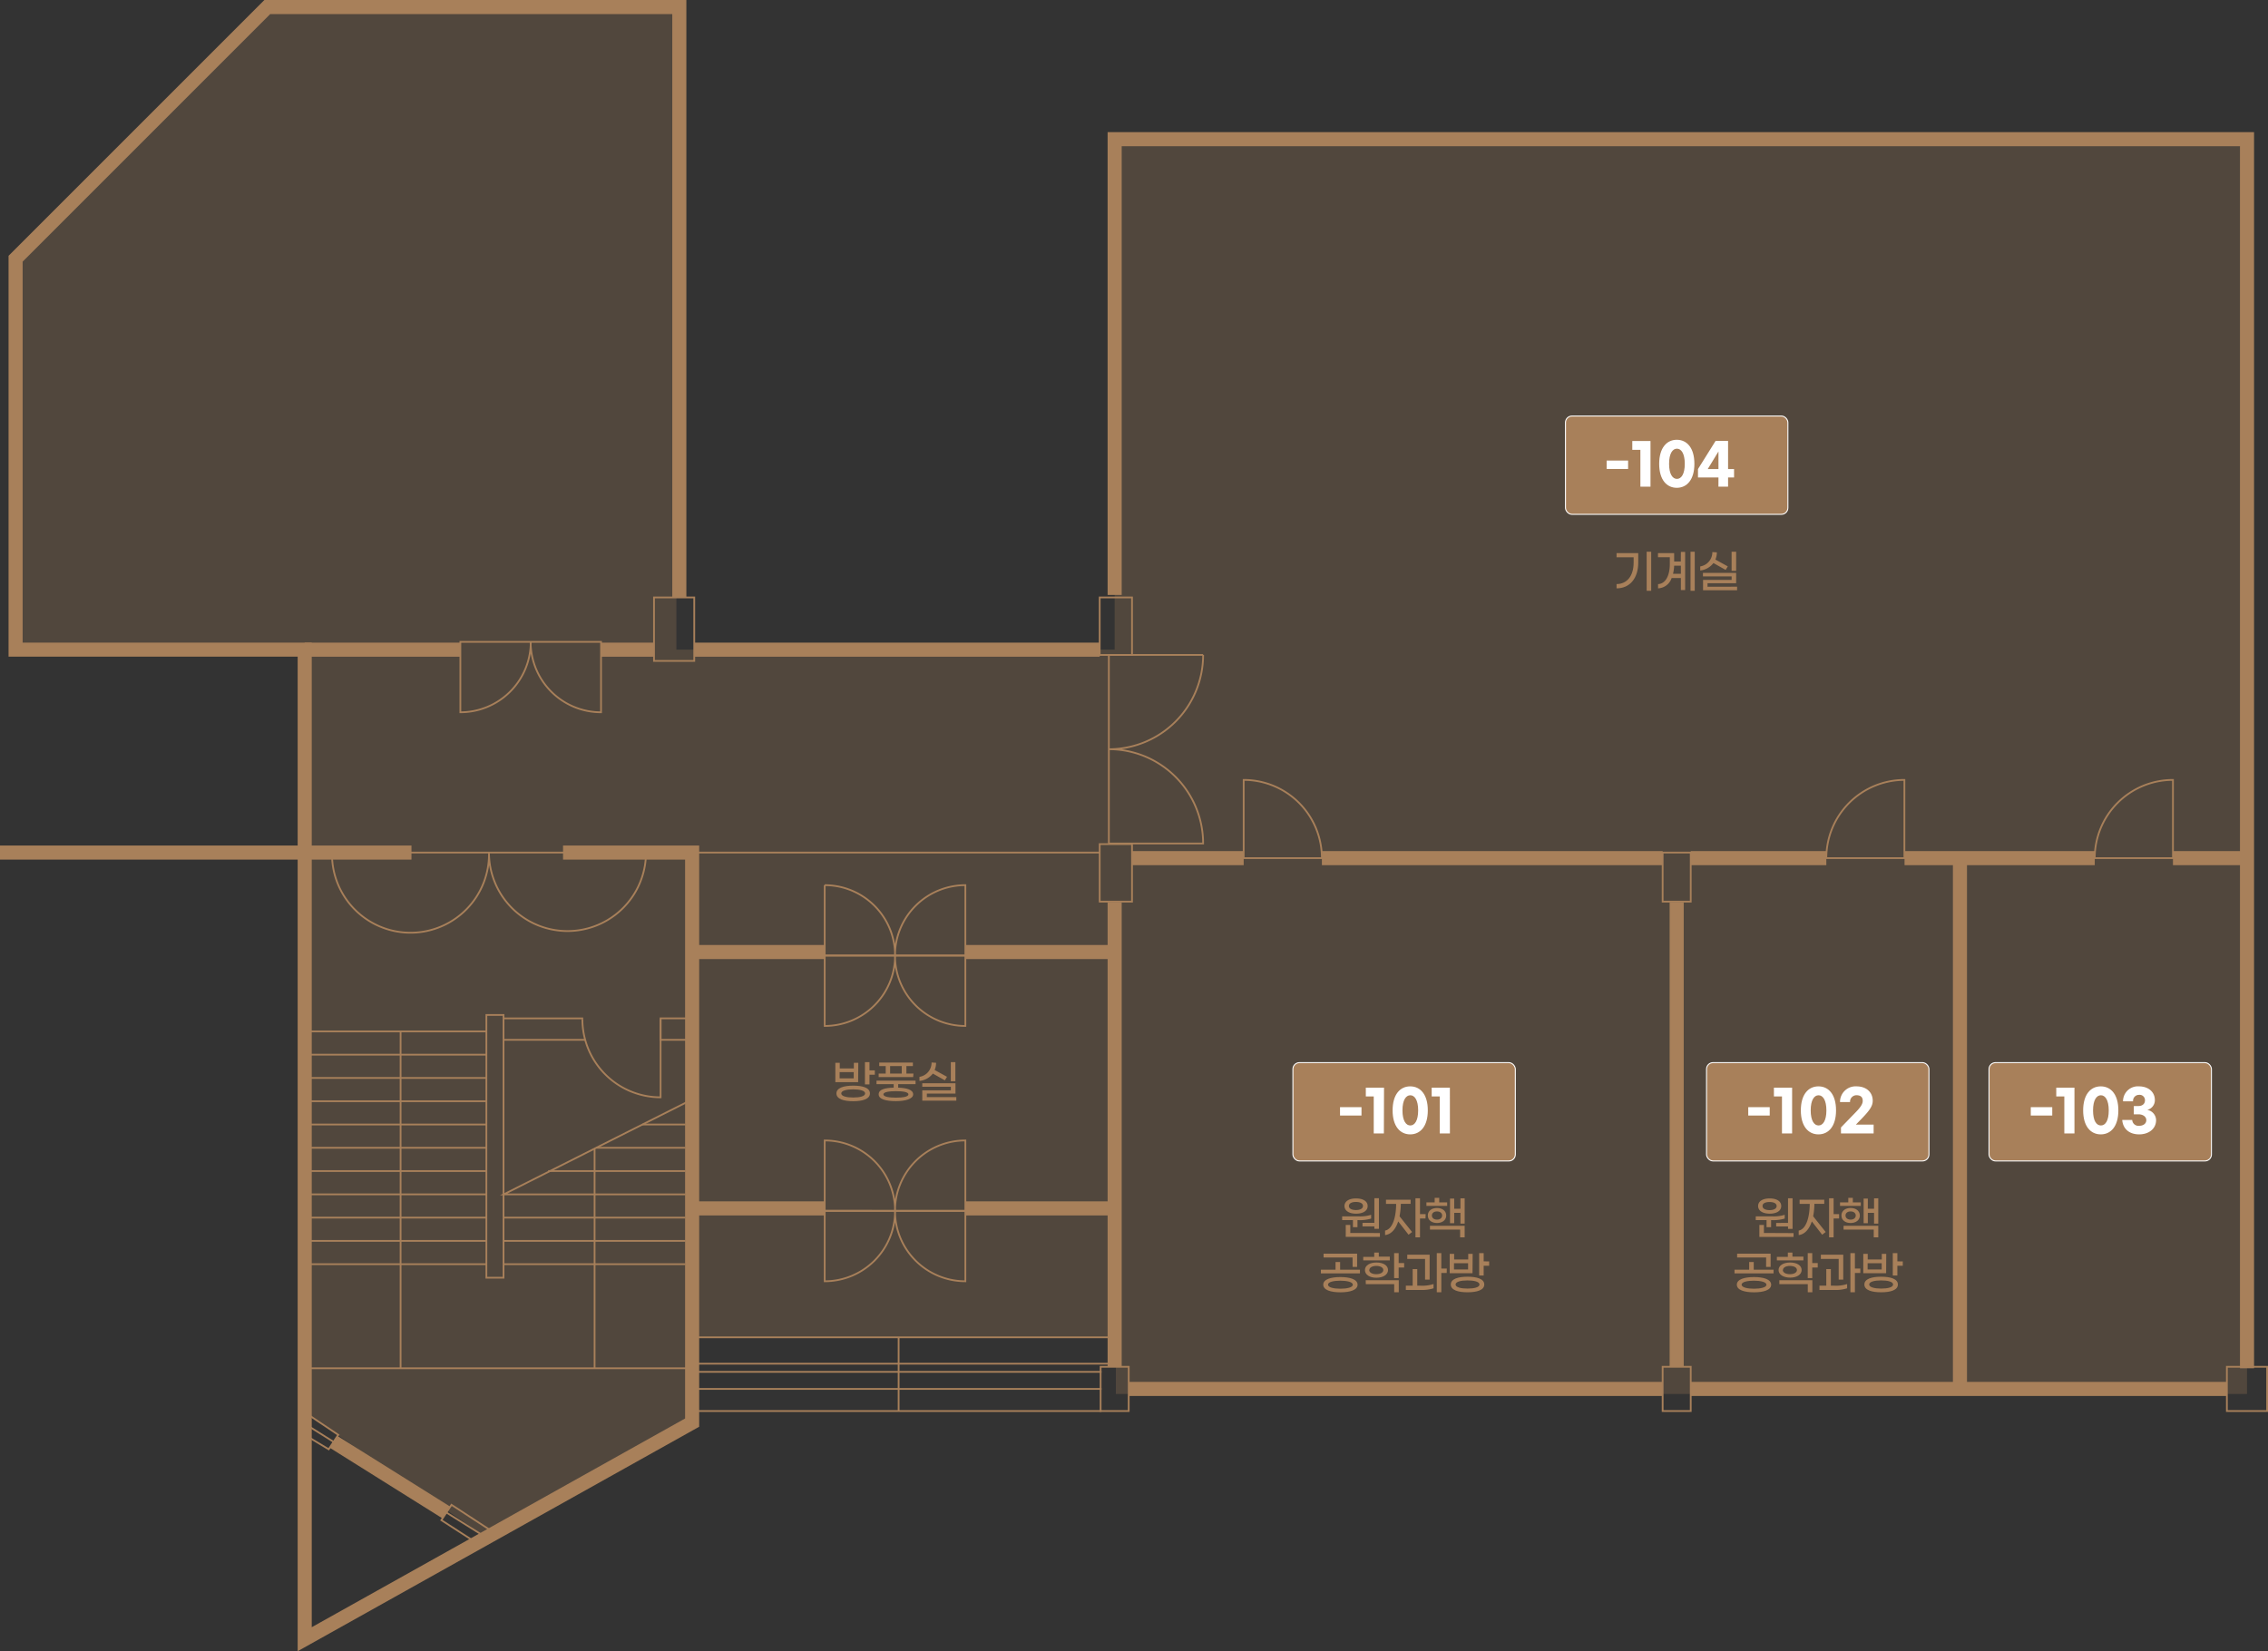 <svg xmlns="http://www.w3.org/2000/svg" viewBox="0 0 644.29 469.1"><rect x="0" y="0" width="644.29" height="469.1" fill="#333333" stroke="none"/><defs><style>.cls-1,.cls-4{fill:#a8805a;}.cls-1{opacity:0.26;}.cls-2,.cls-3,.cls-5{fill:none;stroke-miterlimit:10;}.cls-2,.cls-3{stroke:#a8805a;}.cls-2{stroke-width:0.5px;}.cls-3{stroke-width:4px;}.cls-5{stroke:#fff;stroke-width:0.28px;}.cls-6{fill:#fff;}</style></defs><g id="레이어_2" data-name="레이어 2"><g id="Layer_1" data-name="Layer 1"><polygon class="cls-1" points="86.56 401.24 138.18 436.83 196.62 404.16 196.62 379.93 316.99 379.93 316.99 396.03 638.33 396.03 638.33 39.54 316.65 39.54 316.65 184.56 192.14 184.56 192.14 2 75.93 2 4.43 73.5 4.43 184.56 86.56 184.56 86.56 401.24"/><path class="cls-2" d="M375.52,243.79H353.3V221.57A22.22,22.22,0,0,1,375.52,243.79Z"/><path class="cls-2" d="M187.66,289.52v22.22a22.22,22.22,0,0,1-22.22-22.22"/><path class="cls-2" d="M518.82,243.79H541V221.57A22.22,22.22,0,0,0,518.82,243.79Z"/><path class="cls-2" d="M595.07,243.79h22.22V221.57A22.22,22.22,0,0,0,595.07,243.79Z"/><line class="cls-3" x1="316.65" y1="256.39" x2="316.65" y2="388.3"/><path class="cls-2" d="M138.91,242.21a22.3,22.3,0,1,0,44.6,0H94.32a22.3,22.3,0,1,0,44.59,0"/><line class="cls-3" x1="116.89" y1="242.21" y2="242.21"/><rect class="cls-2" x="138.17" y="288.35" width="4.87" height="74.64"/><line class="cls-2" x1="86.56" y1="293.01" x2="138.17" y2="293.01"/><line class="cls-2" x1="86.56" y1="299.63" x2="138.17" y2="299.63"/><line class="cls-2" x1="86.56" y1="306.24" x2="138.17" y2="306.24"/><line class="cls-2" x1="86.56" y1="312.85" x2="138.17" y2="312.85"/><line class="cls-2" x1="86.56" y1="319.47" x2="138.17" y2="319.47"/><line class="cls-2" x1="86.56" y1="326.08" x2="138.17" y2="326.08"/><line class="cls-2" x1="86.56" y1="332.69" x2="138.17" y2="332.69"/><line class="cls-2" x1="86.56" y1="339.31" x2="138.17" y2="339.31"/><line class="cls-2" x1="86.56" y1="345.92" x2="138.17" y2="345.92"/><line class="cls-2" x1="86.56" y1="352.53" x2="138.17" y2="352.53"/><line class="cls-2" x1="86.56" y1="359.15" x2="138.17" y2="359.15"/><line class="cls-2" x1="182.51" y1="319.47" x2="194.72" y2="319.47"/><line class="cls-2" x1="169.37" y1="326.08" x2="194.72" y2="326.08"/><line class="cls-2" x1="155.74" y1="332.69" x2="194.72" y2="332.69"/><polyline class="cls-2" points="194.72 339.31 143.1 339.31 195.64 312.85"/><line class="cls-2" x1="143.1" y1="345.92" x2="194.72" y2="345.92"/><line class="cls-2" x1="143.1" y1="352.53" x2="194.72" y2="352.53"/><line class="cls-2" x1="143.1" y1="359.15" x2="194.72" y2="359.15"/><line class="cls-2" x1="113.8" y1="293.01" x2="113.8" y2="388.72"/><line class="cls-2" x1="168.91" y1="326.39" x2="168.91" y2="388.72"/><line class="cls-2" x1="86.56" y1="388.72" x2="196.62" y2="388.72"/><rect class="cls-2" x="185.79" y="169.73" width="11.43" height="18.03"/><rect class="cls-2" x="312.4" y="239.81" width="9.18" height="16.34"/><rect class="cls-2" x="312.4" y="169.73" width="9.18" height="16.34"/><path class="cls-2" d="M254.24,344a20,20,0,0,0,20,20V344H234.28v20a20,20,0,0,0,20-20"/><path class="cls-2" d="M254.24,344a20,20,0,0,1,20-20v20H234.28V324a20,20,0,0,1,20,20"/><path class="cls-2" d="M254.24,271.47a20,20,0,0,0,20,20v-20H234.28v20a20,20,0,0,0,20-20"/><path class="cls-2" d="M150.74,182.35a20,20,0,0,0,20,20v-20H130.78v20a20,20,0,0,0,20-20"/><path class="cls-2" d="M254.24,271.47a20,20,0,0,1,20-20v20H234.28v-20a20,20,0,0,1,20,20"/><path class="cls-2" d="M315,212.85a26.78,26.78,0,0,1,26.78,26.78H315V186.07h26.78A26.78,26.78,0,0,1,315,212.85"/><rect class="cls-2" x="632.61" y="388.3" width="11.43" height="12.57"/><line class="cls-2" x1="86.56" y1="404.48" x2="94.77" y2="409.63"/><polygon class="cls-2" points="86.56 407.63 93.38 411.74 96.09 407.63 86.56 401.24 86.56 407.63"/><line class="cls-3" x1="94.77" y1="409.63" x2="126.75" y2="429.67"/><polygon class="cls-2" points="135.52 438.42 125.38 431.87 128.26 427.51 140.06 435.22 135.52 438.42"/><line class="cls-2" x1="126.75" y1="429.67" x2="138.17" y2="436.83"/><polyline class="cls-3" points="316.65 169.02 316.65 39.54 638.33 39.54 638.33 388.72"/><line class="cls-3" x1="321.57" y1="243.79" x2="353.3" y2="243.79"/><line class="cls-3" x1="375.52" y1="243.79" x2="472.32" y2="243.79"/><rect class="cls-2" x="472.32" y="242.21" width="7.98" height="13.94"/><line class="cls-3" x1="476.31" y1="256.39" x2="476.31" y2="388.3"/><rect class="cls-2" x="472.32" y="388.3" width="7.98" height="12.57"/><polygon class="cls-2" points="320.64 400.87 312.66 400.87 312.66 388.3 320.64 388.3 320.64 394.58 320.64 400.87"/><line class="cls-3" x1="480.3" y1="243.79" x2="518.82" y2="243.79"/><line class="cls-3" x1="541.04" y1="243.79" x2="595.07" y2="243.79"/><line class="cls-3" x1="617.29" y1="243.79" x2="638.33" y2="243.79"/><line class="cls-3" x1="556.78" y1="243.79" x2="556.78" y2="394.59"/><line class="cls-3" x1="320.64" y1="394.59" x2="472.32" y2="394.59"/><line class="cls-3" x1="480.3" y1="394.59" x2="632.61" y2="394.59"/><line class="cls-3" x1="197.19" y1="343.3" x2="234.28" y2="343.3"/><line class="cls-3" x1="274.2" y1="343.3" x2="317.35" y2="343.3"/><line class="cls-3" x1="196.62" y1="270.47" x2="234.28" y2="270.47"/><line class="cls-3" x1="274.2" y1="270.47" x2="315.8" y2="270.47"/><line class="cls-3" x1="312.4" y1="184.57" x2="197.22" y2="184.57"/><line class="cls-3" x1="185.79" y1="184.57" x2="170.7" y2="184.57"/><polyline class="cls-3" points="192.98 169.73 192.98 2 75.93 2 4.43 73.5 4.43 184.56 86.56 184.56 86.56 242.21 86.56 413.69 86.56 457.46 86.56 465.69 196.62 404.16 196.62 242.21 159.95 242.21"/><line class="cls-3" x1="86.56" y1="184.57" x2="130.78" y2="184.57"/><line class="cls-2" x1="196.62" y1="242.21" x2="312.4" y2="242.21"/><line class="cls-2" x1="166.23" y1="295.41" x2="143.05" y2="295.41"/><line class="cls-2" x1="143.05" y1="289.32" x2="165.67" y2="289.32"/><polyline class="cls-2" points="196.62 295.41 187.66 295.41 187.66 289.31 196.62 289.31"/><line class="cls-2" x1="196.62" y1="379.93" x2="315.52" y2="379.93"/><line class="cls-2" x1="196.62" y1="387.42" x2="315.52" y2="387.42"/><line class="cls-2" x1="196.62" y1="389.74" x2="312.92" y2="389.74"/><line class="cls-2" x1="196.62" y1="394.59" x2="312.92" y2="394.59"/><line class="cls-2" x1="196.62" y1="400.87" x2="312.92" y2="400.87"/><line class="cls-2" x1="255.28" y1="379.93" x2="255.28" y2="400.87"/><rect class="cls-4" x="565.04" y="301.89" width="63.18" height="27.93" rx="1.84"/><rect class="cls-5" x="565.04" y="301.89" width="63.18" height="27.93" rx="1.84"/><path class="cls-6" d="M583,314.54v2.38h-6.1v-2.38Z"/><path class="cls-6" d="M589.31,322h-2.88V311.5h-2.29V309h5.17Z"/><path class="cls-6" d="M601.78,315.46c0,4.53-2.13,6.81-5,6.81s-5-2.28-5-6.81,2.13-6.83,5-6.83S601.78,310.91,601.78,315.46Zm-7.19,0c0,2.94.95,4.28,2.23,4.28s2.23-1.34,2.23-4.28-1-4.3-2.23-4.3S594.59,312.5,594.59,315.46Z"/><path class="cls-6" d="M612.15,312.53a2.82,2.82,0,0,1-2.18,2.79,3,3,0,0,1,2.53,2.89c0,2.5-2.11,4.06-4.8,4.06-2.85,0-4.62-1.59-4.82-4.09h2.84a1.76,1.76,0,0,0,2,1.65c1.19,0,2-.65,2-1.6s-.91-1.66-2.26-1.66h-1.29v-2.35h1.29c1.17,0,1.88-.64,1.88-1.63a1.51,1.51,0,0,0-1.72-1.54,1.67,1.67,0,0,0-1.66,1.83h-2.85a4.22,4.22,0,0,1,4.52-4.25C610.29,308.63,612.15,310.21,612.15,312.53Z"/><path class="cls-4" d="M243.78,307.43H237.3v-5.49h1.26v1.6h4v-1.6h1.26Zm3.35,3.21c0,1.6-2.1,2.21-4.76,2.21s-4.76-.61-4.76-2.21,2.11-2.21,4.76-2.21S247.13,309,247.13,310.64Zm-4.61-4.28v-1.77h-4v1.77Zm3.24,4.28c0-.79-1.49-1.16-3.39-1.16s-3.39.37-3.39,1.16,1.5,1.16,3.39,1.16S245.76,311.45,245.76,310.64Zm2.76-6.55v1.23H247v2.76h-1.29v-6.33H247v2.34Z"/><path class="cls-4" d="M255.15,308v1c2.36.07,4.26.58,4.26,1.9s-2.25,1.93-4.9,1.93-4.9-.48-4.9-1.93,1.9-1.83,4.26-1.9v-1H249v-1h11.09v1Zm4.26-2h-9.8v-1h2v-2.13h-1.84v-1h9.56v1h-1.84V305h2Zm-4.9,4c-1.81,0-3.55.21-3.55.91s1.74.93,3.55.93,3.55-.21,3.55-.93S256.32,310,254.51,310Zm-1.65-5h3.3v-2.13h-3.3Z"/><path class="cls-4" d="M261.2,307.08v-1.15a4.07,4.07,0,0,0,3.44-4.08l1.28.08a5.14,5.14,0,0,1-.41,2.05l3.52,1.94-.62,1L265,305A5.42,5.42,0,0,1,261.2,307.08Zm10.47,4.61v1H262v-2.94h8.12v-1H262v-1h9.43v2.94h-8.13v1Zm-.27-4.51h-1.29v-5.43h1.29Z"/><rect class="cls-4" x="484.79" y="301.89" width="63.18" height="27.93" rx="1.84"/><rect class="cls-5" x="484.79" y="301.89" width="63.18" height="27.93" rx="1.84"/><path class="cls-6" d="M502.74,314.54v2.38h-6.1v-2.38Z"/><path class="cls-6" d="M509.1,322h-2.88V311.5h-2.29V309h5.17Z"/><path class="cls-6" d="M521.58,315.46c0,4.53-2.14,6.81-5,6.81s-5-2.28-5-6.81,2.13-6.83,5-6.83S521.58,310.91,521.58,315.46Zm-7.2,0c0,2.94,1,4.28,2.23,4.28s2.23-1.34,2.23-4.28-1-4.3-2.23-4.3S514.38,312.5,514.38,315.46Z"/><path class="cls-6" d="M532,312.71c0,1.35-.65,2.51-2.92,4.87l-1.87,1.92h5.05V322h-9.28V320.3l4.25-4.38c1.56-1.61,1.93-2.45,1.93-3.18,0-1-.53-1.59-1.79-1.59a1.82,1.82,0,0,0-1.81,1.94h-2.85a4.42,4.42,0,0,1,4.66-4.46C530.25,308.63,532,310.35,532,312.71Z"/><path class="cls-4" d="M501.84,346.63h-3.07v-1.07h4.59a10.55,10.55,0,0,0,3.64-.44v1.07a10.83,10.83,0,0,1-3.68.44h-.19v2h-1.29Zm-2.4-4c0-1.39,1.36-2.16,3.29-2.16s3.28.77,3.28,2.16-1.35,2.17-3.28,2.17S499.44,344,499.44,342.61Zm10.07,7.69v1.09H499.8V348h1.29v2.28Zm-8.81-7.69c0,.77.86,1.16,2,1.16s2-.39,2-1.16-.85-1.14-2-1.14S500.7,341.85,500.7,342.61Zm7.24,4.79v-7h1.29v8.7h-1.29v-.69h-3.37v-1Z"/><path class="cls-4" d="M515.08,345.54l3.56,4.47-1,.77L514.7,347c-.76,2.3-2.06,3.68-3.73,3.88v-1.28c2-.36,3.1-3.45,3.14-7.58h-2.88v-1.18h7V342h-2.8A19.63,19.63,0,0,1,515.08,345.54Zm7.37.62h-1.56v5.37H519.6v-11.1h1.29v4.5h1.56Z"/><path class="cls-4" d="M528.61,342.59h-5.9v-1h2.35v-1.28h1.29v1.28h2.26Zm-2.89,4.86c-1.47,0-2.61-.78-2.61-2.13s1.14-2.14,2.61-2.14,2.62.8,2.62,2.14S527.21,347.45,525.72,347.45Zm-2,.79h9.86v3.29h-1.29v-2.21h-8.57Zm2-1.75c.9,0,1.46-.5,1.46-1.17s-.56-1.16-1.46-1.16-1.45.48-1.45,1.16S524.84,346.49,525.72,346.49Zm7.86-6.06v7.2h-1.2v-3.07h-1.77v2.95h-1.19v-7h1.19v2.89h1.77v-2.95Z"/><path class="cls-4" d="M503.83,360.71v1.06H492.74v-1.06h4.16v-2.17h1.3v2.17Zm-.68,4.26c0,1.56-2.22,2.17-4.87,2.17s-4.88-.61-4.88-2.17,2.23-2.16,4.88-2.16S503.15,363.42,503.15,365Zm-1.43-7.72h-8.24v-1.09H503v3.77h-1.29Zm.08,7.72c0-.78-1.73-1.13-3.52-1.13s-3.52.31-3.52,1.13,1.73,1.15,3.52,1.15S501.8,365.77,501.8,365Z"/><path class="cls-4" d="M512.31,358.07h-7.54v-1h3.12v-1.21h1.3V357h3.12Zm-7.06,2.74c0-1.34,1.44-2.14,3.29-2.14s3.27.8,3.27,2.14-1.43,2.16-3.27,2.16S505.25,362.16,505.25,360.81Zm.22,2.9h9.38v3.42h-1.3v-2.31h-8.08Zm1-2.9c0,.69.79,1.18,2,1.18s2-.49,2-1.18-.81-1.17-2-1.17S506.5,360.14,506.5,360.81Zm9.91-.71h-1.56v3h-1.28V356h1.28v2.83h1.56Z"/><path class="cls-4" d="M521.09,365.26a10.38,10.38,0,0,0,3.64-.47V366a10.67,10.67,0,0,1-3.62.47h-4.24v-1.21h1.94v-4.71h1.3v4.71Zm1.24-7.61h-5.06v-1.19h6.36v7.07h-1.3Zm6.15,4h-1.54v5.47h-1.28V356h1.28v4.39h1.54Z"/><path class="cls-4" d="M535.81,361.71h-6.49v-5.49h1.26v1.6h4v-1.6h1.26Zm3.34,3.21c0,1.6-2.09,2.21-4.76,2.21s-4.76-.61-4.76-2.21,2.11-2.21,4.76-2.21S539.15,363.32,539.15,364.92Zm-4.6-4.28v-1.77h-4v1.77Zm3.24,4.28c0-.79-1.5-1.16-3.4-1.16s-3.39.37-3.39,1.16,1.51,1.16,3.39,1.16S537.79,365.73,537.79,364.92Zm2.75-6.55v1.23H539v2.76H537.7V356H539v2.34Z"/><rect class="cls-4" x="444.72" y="118.19" width="63.18" height="27.93" rx="1.84"/><rect class="cls-5" x="444.72" y="118.19" width="63.18" height="27.93" rx="1.84"/><path class="cls-6" d="M462.51,130.84v2.39h-6.1v-2.39Z"/><path class="cls-6" d="M468.87,138.26H466V127.8H463.7v-2.51h5.17Z"/><path class="cls-6" d="M481.34,131.77c0,4.53-2.13,6.81-5,6.81s-5-2.28-5-6.81,2.14-6.83,5-6.83S481.34,127.21,481.34,131.77Zm-7.19,0c0,2.94,1,4.28,2.23,4.28s2.23-1.34,2.23-4.28-1-4.3-2.23-4.3S474.15,128.81,474.15,131.77Z"/><path class="cls-6" d="M488.18,135.65h-5.82v-2.39l5-8h3.55v8h1.7v2.39h-1.7v2.61h-2.74Zm0-2.39v-5l-3.05,5Z"/><path class="cls-4" d="M459.23,165.93c3,0,4.85-2.37,4.85-6.09v-1.52h-4.85v-1.18h6.16v2.68c0,4.44-2.37,7.33-6.16,7.33Zm8.55-9.19h1.29v11.1h-1.29Z"/><path class="cls-4" d="M477.5,156.8h1.21v10.84H477.5v-3.43h-2.62a4.26,4.26,0,0,1-3.86,2.94v-1.21c2.06-.07,3.34-2.31,3.34-5.75v-1.88H471v-1.17h4.59v2.38h1.89Zm0,6.21v-2.3h-1.91a11.29,11.29,0,0,1-.32,2.3Zm3.94-6.27v11.1h-1.2v-11.1Z"/><path class="cls-4" d="M483,162.07v-1.15a4.08,4.08,0,0,0,3.44-4.08l1.28.08a5.14,5.14,0,0,1-.41,2.05l3.52,1.94-.62,1-3.46-1.95A5.43,5.43,0,0,1,483,162.07Zm10.47,4.61v1H483.8v-2.93h8.12v-1h-8.15v-1h9.43v2.94h-8.13v1Zm-.27-4.51h-1.29v-5.43h1.29Z"/><rect class="cls-4" x="367.29" y="301.89" width="63.18" height="27.93" rx="1.84"/><rect class="cls-5" x="367.29" y="301.89" width="63.18" height="27.93" rx="1.84"/><path class="cls-6" d="M386.77,314.54v2.38h-6.1v-2.38Z"/><path class="cls-6" d="M393.13,322h-2.88V311.5H388V309h5.17Z"/><path class="cls-6" d="M405.61,315.46c0,4.53-2.14,6.81-5,6.81s-5-2.28-5-6.81,2.13-6.83,5-6.83S405.61,310.91,405.61,315.46Zm-7.2,0c0,2.94,1,4.28,2.23,4.28s2.23-1.34,2.23-4.28-1-4.3-2.23-4.3S398.41,312.5,398.41,315.46Z"/><path class="cls-6" d="M411.89,322H409V311.5h-2.29V309h5.17Z"/><path class="cls-4" d="M384.34,346.63h-3.06v-1.07h4.59a10.59,10.59,0,0,0,3.64-.44v1.07a10.91,10.91,0,0,1-3.68.44h-.2v2h-1.29Zm-2.4-4c0-1.39,1.36-2.16,3.29-2.16s3.29.77,3.29,2.16-1.35,2.17-3.29,2.17S381.94,344,381.94,342.61ZM392,350.3v1.09H382.3V348h1.29v2.28Zm-8.81-7.69c0,.77.86,1.16,2,1.16s2-.39,2-1.16-.86-1.14-2-1.14S383.2,341.85,383.2,342.61Zm7.24,4.79v-7h1.29v8.7h-1.29v-.69h-3.37v-1Z"/><path class="cls-4" d="M397.58,345.54l3.56,4.47-1,.77L397.2,347c-.75,2.3-2.05,3.68-3.73,3.88v-1.28c2-.36,3.11-3.45,3.15-7.58h-2.89v-1.18h7V342h-2.79A19.57,19.57,0,0,1,397.58,345.54Zm7.37.62h-1.56v5.37H402.1v-11.1h1.29v4.5H405Z"/><path class="cls-4" d="M411.11,342.59h-5.9v-1h2.35v-1.28h1.29v1.28h2.26Zm-2.89,4.86c-1.46,0-2.61-.78-2.61-2.13s1.15-2.14,2.61-2.14,2.62.8,2.62,2.14S409.71,347.45,408.22,347.45Zm-2,.79h9.86v3.29h-1.29v-2.21h-8.57Zm2-1.75c.9,0,1.46-.5,1.46-1.17s-.56-1.16-1.46-1.16-1.45.48-1.45,1.16S407.34,346.49,408.22,346.49Zm7.86-6.06v7.2h-1.2v-3.07h-1.77v2.95h-1.19v-7h1.19v2.89h1.77v-2.95Z"/><path class="cls-4" d="M386.33,360.71v1.06H375.24v-1.06h4.16v-2.17h1.3v2.17Zm-.67,4.26c0,1.56-2.23,2.17-4.88,2.17s-4.87-.61-4.87-2.17,2.22-2.16,4.87-2.16S385.66,363.42,385.66,365Zm-1.43-7.72H376v-1.09h9.53v3.77h-1.28Zm.07,7.72c0-.78-1.72-1.13-3.52-1.13s-3.52.31-3.52,1.13,1.73,1.15,3.52,1.15S384.3,365.77,384.3,365Z"/><path class="cls-4" d="M394.81,358.07h-7.54v-1h3.12v-1.21h1.3V357h3.12Zm-7.06,2.74c0-1.34,1.44-2.14,3.29-2.14s3.27.8,3.27,2.14S392.88,363,391,363,387.75,362.16,387.75,360.81Zm.22,2.9h9.39v3.42h-1.3v-2.31H388Zm1-2.9c0,.69.79,1.18,2,1.18s2-.49,2-1.18-.81-1.17-2-1.17S389,360.14,389,360.81Zm9.92-.71h-1.56v3h-1.29V356h1.29v2.83h1.56Z"/><path class="cls-4" d="M403.6,365.26a10.45,10.45,0,0,0,3.64-.47V366a10.77,10.77,0,0,1-3.63.47h-4.24v-1.21h1.94v-4.71h1.3v4.71Zm1.23-7.61h-5.06v-1.19h6.36v7.07h-1.3Zm6.15,4h-1.53v5.47h-1.29V356h1.29v4.39H411Z"/><path class="cls-4" d="M418.31,361.71h-6.48v-5.49h1.26v1.6h4v-1.6h1.26Zm3.34,3.21c0,1.6-2.09,2.21-4.76,2.21s-4.75-.61-4.75-2.21,2.1-2.21,4.75-2.21S421.65,363.32,421.65,364.92Zm-4.6-4.28v-1.77h-4v1.77Zm3.24,4.28c0-.79-1.5-1.16-3.4-1.16s-3.39.37-3.39,1.16,1.51,1.16,3.39,1.16S420.29,365.73,420.29,364.92Zm2.75-6.55v1.23h-1.56v2.76H420.2V356h1.28v2.34Z"/></g></g></svg>